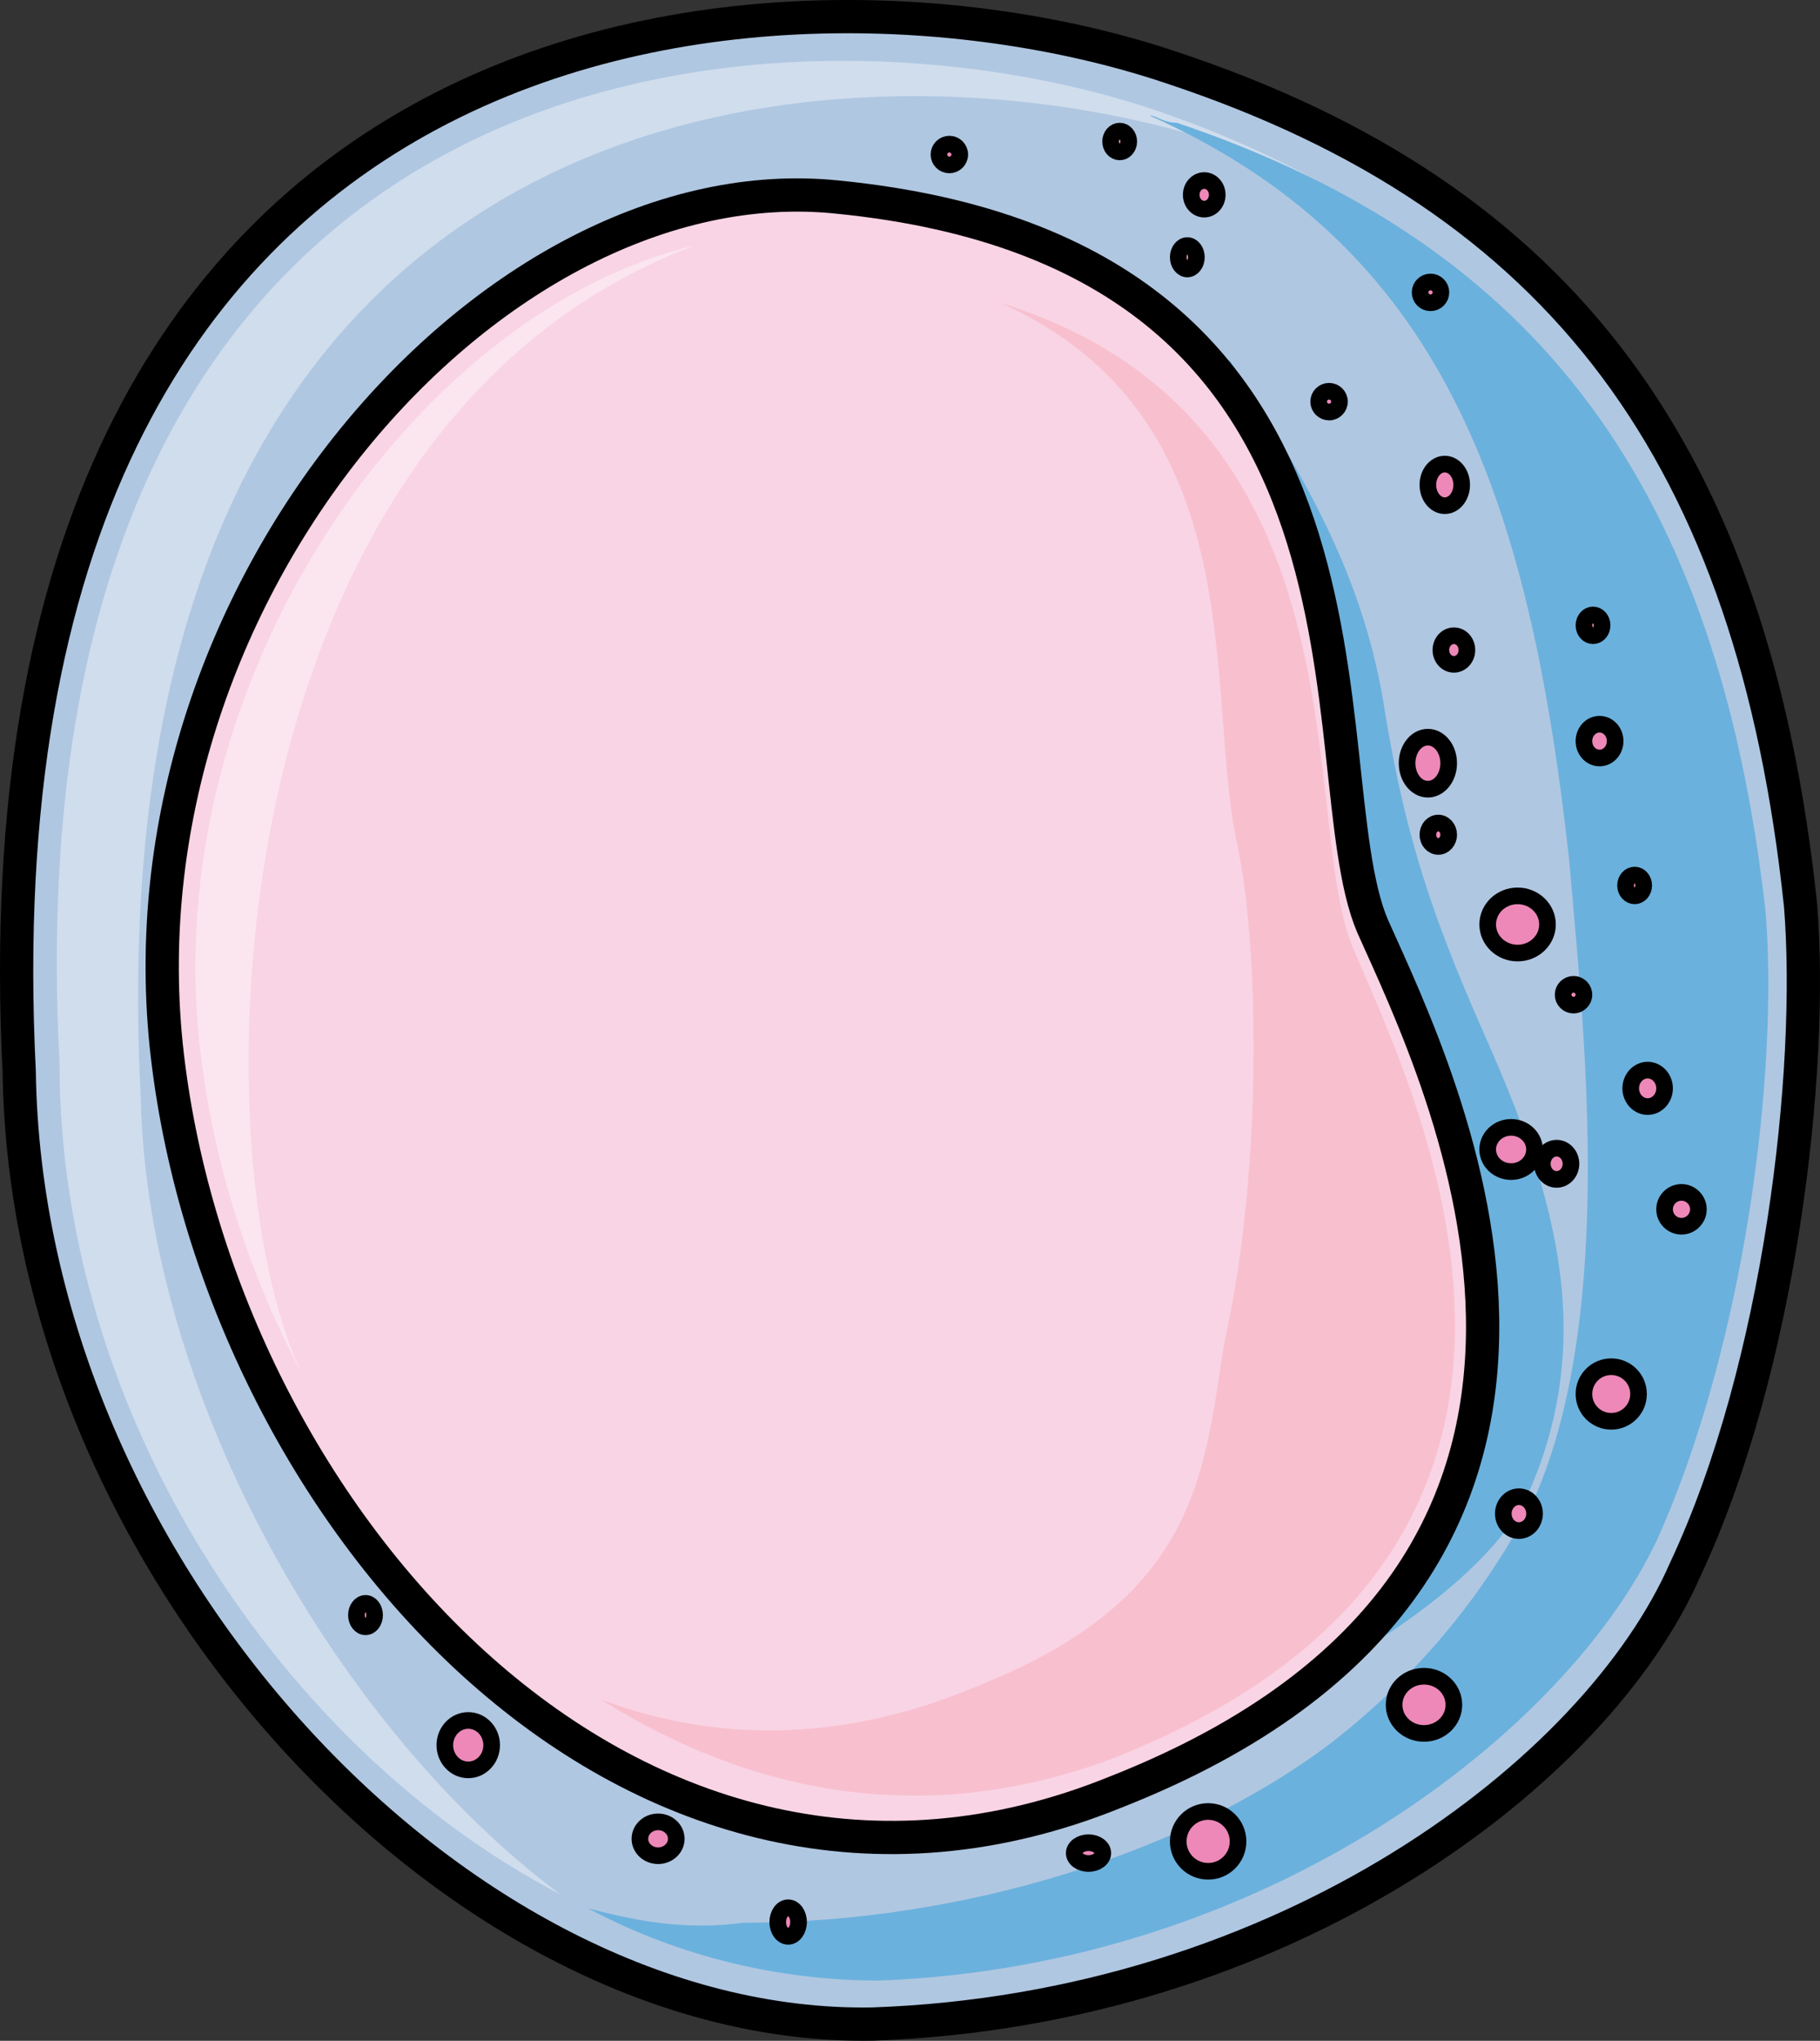 <?xml version="1.0" encoding="utf-8"?>
<!-- Generator: Adobe Illustrator 16.0.0, SVG Export Plug-In . SVG Version: 6.00 Build 0)  -->
<!DOCTYPE svg PUBLIC "-//W3C//DTD SVG 1.1//EN" "http://www.w3.org/Graphics/SVG/1.1/DTD/svg11.dtd">
<svg version="1.1" id="Layer_1" xmlns="http://www.w3.org/2000/svg" xmlns:xlink="http://www.w3.org/1999/xlink" x="0px" y="0px"
	 width="54.731px" height="61.358px" viewBox="0 0 54.731 61.358" enable-background="new 0 0 54.731 61.358" xml:space="preserve">
<rect x="0" y="0" width="54.731" height="61.358" fill="#333333" stroke="none"/>
<g>
	<path fill-rule="evenodd" clip-rule="evenodd" fill="#B0C7E1" d="M0.538,32.161c0.203,14.979,13.239,28.873,25.664,28.655
		c12.425-0.435,21.794-7.599,24.441-13.677c2.853-6.078,3.87-14.979,3.463-19.973C52.681,13.707,46.978,5.892,35.164,1.984
		C23.554-1.923-1.091-0.404,0.538,32.161L0.538,32.161z"/>
	<path fill-rule="evenodd" clip-rule="evenodd" fill="#6BB1DD" d="M36.973,10.825c2.242,3.477,4.075,6.52,4.687,10.649
		c0.611,3.694,1.426,6.085,2.853,9.345c2.037,4.563,3.668,9.128,1.426,14.127c-1.833,3.911-10.595,8.041-14.466,8.475
		c-4.482,0.652-2.445-3.912-6.52-6.084"/>
	<path opacity="0.4" fill-rule="evenodd" clip-rule="evenodd" fill="#FFFFFF" d="M4.234,33.047
		C2.604,1.954,25.624,0.649,36.828,4.346c1.833,0.652,4.686,2.392,6.111,3.262c-2.241-1.739-5.093-3.262-8.352-4.349
		C23.384-0.438,0.16,1.084,1.79,31.961c0,10.654,6.722,20.656,15.074,25.005C10.142,51.965,4.438,41.963,4.234,33.047L4.234,33.047z
		"/>
	<path fill-rule="evenodd" clip-rule="evenodd" fill="#6BB1DD" d="M53.091,27.38C51.665,14.774,46.375,7.385,35.385,3.69
		c-0.408,0-0.61-0.217-0.814-0.217c8.751,3.912,11.396,11.301,12.617,22.386c0.408,4.781,1.426,13.475-1.017,19.125
		c-1.222,2.391-3.053,4.999-6.105,7.391c-4.273,3.26-10.99,5.434-17.706,5.434c-1.628,0.217-3.053,0-4.681-0.436
		c2.849,1.521,5.902,2.174,8.751,2.174c11.804-0.435,20.758-7.607,23.404-13.258C52.479,40.421,53.497,32.163,53.091,27.38
		L53.091,27.38z"/>
	<path fill-rule="evenodd" clip-rule="evenodd" fill="#F9D4E4" d="M25.152,5.888C14.769,4.802,3.366,17.822,4.995,31.71
		C6.624,45.598,19.044,59.704,33.5,53.844c17.104-6.727,9.773-21.482,7.737-26.04C39.202,23.03,42.663,7.624,25.152,5.888
		L25.152,5.888z"/>
	<path fill-rule="evenodd" clip-rule="evenodd" fill="#F8C0CF" d="M40.674,28.467c-1.629-3.916,0.611-15.882-10.589-19.363
		c7.738,3.481,6.109,11.749,7.127,16.317c0.611,2.829,0.814,9.573-0.407,15.013c-0.61,3.916-0.814,7.615-7.331,10.226
		c-4.072,1.741-7.942,1.741-11.404,0.436c4.48,2.829,9.775,3.916,15.477,1.74C49.431,46.526,42.507,32.819,40.674,28.467
		L40.674,28.467z"/>
	<path opacity="0.4" fill-rule="evenodd" clip-rule="evenodd" fill="#FFFFFF" d="M20.885,7.383
		C12.548,9.342,4.618,20.438,6.041,31.751c0.407,3.264,1.424,6.527,3.05,9.573C5.838,34.581,6.448,12.823,20.885,7.383"/>
	<path fill-rule="evenodd" clip-rule="evenodd" fill="#ED88B8" d="M42.314,22.946c0-0.432,0.279-0.782,0.625-0.782
		c0.345,0,0.626,0.35,0.626,0.782c0,0.432-0.281,0.782-0.626,0.782C42.594,23.729,42.314,23.378,42.314,22.946L42.314,22.946z"/>
	<path fill-rule="evenodd" clip-rule="evenodd" fill="#ED88B8" d="M44.738,27.795c0-0.476,0.403-0.86,0.899-0.86
		s0.899,0.385,0.899,0.86c0,0.475-0.403,0.86-0.899,0.86S44.738,28.27,44.738,27.795L44.738,27.795z"/>
	<path fill-rule="evenodd" clip-rule="evenodd" fill="#ED88B8" d="M47.632,41.912c0-0.454,0.367-0.821,0.821-0.821
		c0.453,0,0.821,0.367,0.821,0.821s-0.368,0.821-0.821,0.821C47.999,42.733,47.632,42.366,47.632,41.912L47.632,41.912z"/>
	<path fill-rule="evenodd" clip-rule="evenodd" fill="#ED88B8" d="M41.923,51.257c0-0.476,0.402-0.86,0.899-0.86
		s0.899,0.385,0.899,0.86s-0.402,0.86-0.899,0.86S41.923,51.733,41.923,51.257L41.923,51.257z"/>
	<path fill-rule="evenodd" clip-rule="evenodd" fill="#ED88B8" d="M35.432,55.364c0-0.497,0.402-0.9,0.899-0.9
		s0.899,0.403,0.899,0.9c0,0.496-0.402,0.898-0.899,0.898S35.432,55.86,35.432,55.364L35.432,55.364z"/>
	<path fill-rule="evenodd" clip-rule="evenodd" fill="#ED88B8" d="M13.377,52.469c0-0.41,0.315-0.742,0.704-0.742
		s0.704,0.332,0.704,0.742s-0.315,0.744-0.704,0.744S13.377,52.879,13.377,52.469L13.377,52.469z"/>
	<path fill-rule="evenodd" clip-rule="evenodd" fill="#ED88B8" d="M45.207,45.509c0-0.28,0.21-0.509,0.47-0.509
		c0.259,0,0.47,0.229,0.47,0.509s-0.211,0.509-0.47,0.509C45.417,46.018,45.207,45.79,45.207,45.509L45.207,45.509z"/>
	<path fill-rule="evenodd" clip-rule="evenodd" fill="#ED88B8" d="M50.057,36.359c0-0.28,0.227-0.509,0.508-0.509
		c0.28,0,0.509,0.229,0.509,0.509s-0.229,0.509-0.509,0.509C50.283,36.868,50.057,36.639,50.057,36.359L50.057,36.359z"/>
	<path fill-rule="evenodd" clip-rule="evenodd" fill="#ED88B8" d="M46.38,34.991c0-0.26,0.193-0.47,0.431-0.47
		s0.431,0.21,0.431,0.47c0,0.259-0.193,0.469-0.431,0.469S46.38,35.25,46.38,34.991L46.38,34.991z"/>
	<path fill-rule="evenodd" clip-rule="evenodd" fill="#ED88B8" d="M10.718,48.559c0-0.194,0.123-0.352,0.274-0.352
		s0.273,0.157,0.273,0.352c0,0.195-0.122,0.352-0.273,0.352S10.718,48.754,10.718,48.559L10.718,48.559z"/>
	<path fill-rule="evenodd" clip-rule="evenodd" fill="#ED88B8" d="M19.243,55.286c0-0.281,0.244-0.51,0.547-0.51
		s0.547,0.229,0.547,0.51c0,0.279-0.244,0.508-0.547,0.508S19.243,55.565,19.243,55.286L19.243,55.286z"/>
	<path fill-rule="evenodd" clip-rule="evenodd" fill="#ED88B8" d="M23.388,57.788c0-0.237,0.141-0.43,0.313-0.43
		c0.174,0,0.313,0.192,0.313,0.43c0,0.238-0.14,0.43-0.313,0.43C23.528,58.217,23.388,58.026,23.388,57.788L23.388,57.788z"/>
	<path fill-rule="evenodd" clip-rule="evenodd" fill="#ED88B8" d="M44.738,34.56c0-0.367,0.315-0.665,0.704-0.665
		s0.704,0.298,0.704,0.665s-0.315,0.665-0.704,0.665S44.738,34.927,44.738,34.56L44.738,34.56z"/>
	<path fill-rule="evenodd" clip-rule="evenodd" fill="#ED88B8" d="M47.632,22.282c0-0.281,0.21-0.508,0.47-0.508
		c0.259,0,0.469,0.228,0.469,0.508s-0.21,0.508-0.469,0.508C47.842,22.79,47.632,22.563,47.632,22.282L47.632,22.282z"/>
	<path fill-rule="evenodd" clip-rule="evenodd" fill="#ED88B8" d="M42.939,14.578c0-0.345,0.228-0.625,0.508-0.625
		c0.281,0,0.509,0.28,0.509,0.625c0,0.346-0.228,0.626-0.509,0.626C43.167,15.204,42.939,14.924,42.939,14.578L42.939,14.578z"/>
	<path fill-rule="evenodd" clip-rule="evenodd" fill="#ED88B8" d="M49.039,32.722c0-0.302,0.229-0.548,0.509-0.548
		s0.509,0.246,0.509,0.548s-0.229,0.548-0.509,0.548S49.039,33.024,49.039,32.722L49.039,32.722z"/>
	<path fill-rule="evenodd" clip-rule="evenodd" fill="#ED88B8" d="M35.822,5.858c0-0.238,0.176-0.43,0.392-0.43
		s0.391,0.192,0.391,0.43c0,0.237-0.175,0.43-0.391,0.43S35.822,6.096,35.822,5.858L35.822,5.858z"/>
	<path fill-rule="evenodd" clip-rule="evenodd" fill="#ED88B8" d="M39.655,12.076c0-0.173,0.14-0.313,0.313-0.313
		c0.172,0,0.313,0.14,0.313,0.313c0,0.172-0.141,0.313-0.313,0.313C39.795,12.388,39.655,12.248,39.655,12.076L39.655,12.076z"/>
	<path fill-rule="evenodd" clip-rule="evenodd" fill="#ED88B8" d="M47.632,18.801c0-0.173,0.123-0.313,0.273-0.313
		c0.151,0,0.274,0.14,0.274,0.313s-0.123,0.313-0.274,0.313C47.755,19.114,47.632,18.974,47.632,18.801L47.632,18.801z"/>
	<path fill-rule="evenodd" clip-rule="evenodd" fill="#ED88B8" d="M48.883,26.622c0-0.173,0.123-0.313,0.274-0.313
		c0.15,0,0.273,0.14,0.273,0.313s-0.123,0.313-0.273,0.313C49.006,26.935,48.883,26.795,48.883,26.622L48.883,26.622z"/>
	<path fill-rule="evenodd" clip-rule="evenodd" fill="#ED88B8" d="M47.006,29.907c0-0.173,0.14-0.313,0.313-0.313
		c0.172,0,0.313,0.14,0.313,0.313s-0.141,0.313-0.313,0.313C47.146,30.22,47.006,30.08,47.006,29.907L47.006,29.907z"/>
	<path fill-rule="evenodd" clip-rule="evenodd" fill="#ED88B8" d="M42.939,25.097c0-0.194,0.141-0.352,0.313-0.352
		c0.173,0,0.313,0.158,0.313,0.352s-0.141,0.352-0.313,0.352C43.08,25.449,42.939,25.292,42.939,25.097L42.939,25.097z"/>
	<path fill-rule="evenodd" clip-rule="evenodd" fill="#ED88B8" d="M28.236,4.646c0-0.173,0.14-0.313,0.313-0.313
		c0.172,0,0.313,0.14,0.313,0.313s-0.141,0.313-0.313,0.313C28.376,4.959,28.236,4.819,28.236,4.646L28.236,4.646z"/>
	<path fill-rule="evenodd" clip-rule="evenodd" fill="#ED88B8" d="M33.398,4.255c0-0.173,0.122-0.313,0.273-0.313
		s0.273,0.14,0.273,0.313s-0.122,0.313-0.273,0.313S33.398,4.428,33.398,4.255L33.398,4.255z"/>
	<path fill-rule="evenodd" clip-rule="evenodd" fill="#ED88B8" d="M35.432,7.735c0-0.195,0.123-0.352,0.273-0.352
		c0.151,0,0.273,0.157,0.273,0.352c0,0.194-0.122,0.352-0.273,0.352C35.555,8.087,35.432,7.929,35.432,7.735L35.432,7.735z"/>
	<path fill-rule="evenodd" clip-rule="evenodd" fill="#ED88B8" d="M42.705,8.791c0-0.173,0.14-0.313,0.313-0.313
		s0.313,0.14,0.313,0.313s-0.14,0.313-0.313,0.313S42.705,8.964,42.705,8.791L42.705,8.791z"/>
	<path fill-rule="evenodd" clip-rule="evenodd" fill="#ED88B8" d="M43.33,19.544c0-0.238,0.176-0.43,0.392-0.43
		s0.391,0.192,0.391,0.43c0,0.237-0.175,0.43-0.391,0.43S43.33,19.782,43.33,19.544L43.33,19.544z"/>
	<path fill-rule="evenodd" clip-rule="evenodd" fill="#ED88B8" d="M32.304,55.715c0-0.173,0.191-0.313,0.43-0.313
		c0.237,0,0.43,0.14,0.43,0.313s-0.192,0.313-0.43,0.313C32.495,56.028,32.304,55.888,32.304,55.715L32.304,55.715z"/>
	<path fill="none" stroke="#000000" stroke-width="0.5" stroke-miterlimit="10" d="M42.314,22.946c0-0.432,0.279-0.782,0.625-0.782
		c0.345,0,0.626,0.35,0.626,0.782c0,0.432-0.281,0.782-0.626,0.782C42.594,23.729,42.314,23.378,42.314,22.946L42.314,22.946z"/>
	<path fill="none" stroke="#000000" stroke-width="0.5" stroke-miterlimit="10" d="M44.738,27.795c0-0.476,0.403-0.86,0.899-0.86
		s0.899,0.385,0.899,0.86c0,0.475-0.403,0.86-0.899,0.86S44.738,28.27,44.738,27.795L44.738,27.795z"/>
	<path fill="none" stroke="#000000" stroke-width="0.5" stroke-miterlimit="10" d="M47.632,41.912c0-0.454,0.367-0.821,0.821-0.821
		c0.453,0,0.821,0.367,0.821,0.821s-0.368,0.821-0.821,0.821C47.999,42.733,47.632,42.366,47.632,41.912L47.632,41.912z"/>
	<path fill="none" stroke="#000000" stroke-width="0.5" stroke-miterlimit="10" d="M41.923,51.257c0-0.476,0.402-0.86,0.899-0.86
		s0.899,0.385,0.899,0.86s-0.402,0.86-0.899,0.86S41.923,51.733,41.923,51.257L41.923,51.257z"/>
	<path fill="none" stroke="#000000" stroke-width="0.5" stroke-miterlimit="10" d="M35.432,55.364c0-0.497,0.402-0.9,0.899-0.9
		s0.899,0.403,0.899,0.9c0,0.496-0.402,0.898-0.899,0.898S35.432,55.86,35.432,55.364L35.432,55.364z"/>
	<path fill="none" stroke="#000000" stroke-width="0.5" stroke-miterlimit="10" d="M13.377,52.469c0-0.41,0.315-0.742,0.704-0.742
		s0.704,0.332,0.704,0.742s-0.315,0.744-0.704,0.744S13.377,52.879,13.377,52.469L13.377,52.469z"/>
	<path fill="none" stroke="#000000" stroke-width="0.5" stroke-miterlimit="10" d="M45.207,45.509c0-0.28,0.21-0.509,0.47-0.509
		c0.259,0,0.47,0.229,0.47,0.509s-0.211,0.509-0.47,0.509C45.417,46.018,45.207,45.79,45.207,45.509L45.207,45.509z"/>
	<path fill="none" stroke="#000000" stroke-width="0.5" stroke-miterlimit="10" d="M50.057,36.359c0-0.28,0.227-0.509,0.508-0.509
		c0.28,0,0.509,0.229,0.509,0.509s-0.229,0.509-0.509,0.509C50.283,36.868,50.057,36.639,50.057,36.359L50.057,36.359z"/>
	<path fill="none" stroke="#000000" stroke-width="0.5" stroke-miterlimit="10" d="M46.38,34.991c0-0.26,0.193-0.47,0.431-0.47
		s0.431,0.21,0.431,0.47c0,0.259-0.193,0.469-0.431,0.469S46.38,35.25,46.38,34.991L46.38,34.991z"/>
	<path fill="none" stroke="#000000" stroke-width="0.5" stroke-miterlimit="10" d="M10.718,48.559c0-0.194,0.123-0.352,0.274-0.352
		s0.273,0.157,0.273,0.352c0,0.195-0.122,0.352-0.273,0.352S10.718,48.754,10.718,48.559L10.718,48.559z"/>
	<path fill="none" stroke="#000000" stroke-width="0.5" stroke-miterlimit="10" d="M19.243,55.286c0-0.281,0.244-0.51,0.547-0.51
		s0.547,0.229,0.547,0.51c0,0.279-0.244,0.508-0.547,0.508S19.243,55.565,19.243,55.286L19.243,55.286z"/>
	<path fill="none" stroke="#000000" stroke-width="0.5" stroke-miterlimit="10" d="M23.388,57.788c0-0.237,0.141-0.43,0.313-0.43
		c0.174,0,0.313,0.192,0.313,0.43c0,0.238-0.14,0.43-0.313,0.43C23.528,58.217,23.388,58.026,23.388,57.788L23.388,57.788z"/>
	<path fill="none" stroke="#000000" stroke-width="0.5" stroke-miterlimit="10" d="M44.738,34.56c0-0.367,0.315-0.665,0.704-0.665
		s0.704,0.298,0.704,0.665s-0.315,0.665-0.704,0.665S44.738,34.927,44.738,34.56L44.738,34.56z"/>
	<path fill="none" stroke="#000000" stroke-width="0.5" stroke-miterlimit="10" d="M47.632,22.282c0-0.281,0.21-0.508,0.47-0.508
		c0.259,0,0.469,0.228,0.469,0.508s-0.21,0.508-0.469,0.508C47.842,22.79,47.632,22.563,47.632,22.282L47.632,22.282z"/>
	<path fill="none" stroke="#000000" stroke-width="0.5" stroke-miterlimit="10" d="M42.939,14.578c0-0.345,0.228-0.625,0.508-0.625
		c0.281,0,0.509,0.28,0.509,0.625c0,0.346-0.228,0.626-0.509,0.626C43.167,15.204,42.939,14.924,42.939,14.578L42.939,14.578z"/>
	<path fill="none" stroke="#000000" stroke-width="0.5" stroke-miterlimit="10" d="M49.039,32.722c0-0.302,0.229-0.548,0.509-0.548
		s0.509,0.246,0.509,0.548s-0.229,0.548-0.509,0.548S49.039,33.024,49.039,32.722L49.039,32.722z"/>
	<path fill="none" stroke="#000000" stroke-width="0.5" stroke-miterlimit="10" d="M35.822,5.858c0-0.238,0.176-0.43,0.392-0.43
		s0.391,0.192,0.391,0.43c0,0.237-0.175,0.43-0.391,0.43S35.822,6.096,35.822,5.858L35.822,5.858z"/>
	<path fill="none" stroke="#000000" stroke-width="0.5" stroke-miterlimit="10" d="M39.655,12.076c0-0.173,0.14-0.313,0.313-0.313
		c0.172,0,0.313,0.14,0.313,0.313c0,0.172-0.141,0.313-0.313,0.313C39.795,12.388,39.655,12.248,39.655,12.076L39.655,12.076z"/>
	<path fill="none" stroke="#000000" stroke-width="0.5" stroke-miterlimit="10" d="M47.632,18.801c0-0.173,0.123-0.313,0.273-0.313
		c0.151,0,0.274,0.14,0.274,0.313s-0.123,0.313-0.274,0.313C47.755,19.114,47.632,18.974,47.632,18.801L47.632,18.801z"/>
	<path fill="none" stroke="#000000" stroke-width="0.5" stroke-miterlimit="10" d="M48.883,26.622c0-0.173,0.123-0.313,0.274-0.313
		c0.15,0,0.273,0.14,0.273,0.313s-0.123,0.313-0.273,0.313C49.006,26.935,48.883,26.795,48.883,26.622L48.883,26.622z"/>
	<path fill="none" stroke="#000000" stroke-width="0.5" stroke-miterlimit="10" d="M47.006,29.907c0-0.173,0.14-0.313,0.313-0.313
		c0.172,0,0.313,0.14,0.313,0.313s-0.141,0.313-0.313,0.313C47.146,30.22,47.006,30.08,47.006,29.907L47.006,29.907z"/>
	<path fill="none" stroke="#000000" stroke-width="0.5" stroke-miterlimit="10" d="M42.939,25.097c0-0.194,0.141-0.352,0.313-0.352
		c0.173,0,0.313,0.158,0.313,0.352s-0.141,0.352-0.313,0.352C43.08,25.449,42.939,25.292,42.939,25.097L42.939,25.097z"/>
	<path fill="none" stroke="#000000" stroke-width="0.5" stroke-miterlimit="10" d="M28.236,4.646c0-0.173,0.14-0.313,0.313-0.313
		c0.172,0,0.313,0.14,0.313,0.313s-0.141,0.313-0.313,0.313C28.376,4.959,28.236,4.819,28.236,4.646L28.236,4.646z"/>
	<path fill="none" stroke="#000000" stroke-width="0.5" stroke-miterlimit="10" d="M33.398,4.255c0-0.173,0.122-0.313,0.273-0.313
		s0.273,0.14,0.273,0.313s-0.122,0.313-0.273,0.313S33.398,4.428,33.398,4.255L33.398,4.255z"/>
	<path fill="none" stroke="#000000" stroke-width="0.5" stroke-miterlimit="10" d="M35.432,7.735c0-0.195,0.123-0.352,0.273-0.352
		c0.151,0,0.273,0.157,0.273,0.352c0,0.194-0.122,0.352-0.273,0.352C35.555,8.087,35.432,7.929,35.432,7.735L35.432,7.735z"/>
	<path fill="none" stroke="#000000" stroke-width="0.5" stroke-miterlimit="10" d="M42.705,8.791c0-0.173,0.14-0.313,0.313-0.313
		s0.313,0.14,0.313,0.313s-0.14,0.313-0.313,0.313S42.705,8.964,42.705,8.791L42.705,8.791z"/>
	<path fill="none" stroke="#000000" stroke-width="0.5" stroke-miterlimit="10" d="M43.33,19.544c0-0.238,0.176-0.43,0.392-0.43
		s0.391,0.192,0.391,0.43c0,0.237-0.175,0.43-0.391,0.43S43.33,19.782,43.33,19.544L43.33,19.544z"/>
	<path fill="none" stroke="#000000" stroke-width="0.5" stroke-miterlimit="10" d="M32.304,55.715c0-0.173,0.191-0.313,0.43-0.313
		c0.237,0,0.43,0.14,0.43,0.313s-0.192,0.313-0.43,0.313C32.495,56.028,32.304,55.888,32.304,55.715L32.304,55.715z"/>
	<path fill="none" stroke="#000000" stroke-linecap="round" stroke-linejoin="round" stroke-miterlimit="10" d="M0.577,32.2
		c0.204,14.979,13.24,28.872,25.664,28.655c12.425-0.434,21.794-7.598,24.442-13.677c2.851-6.078,3.869-14.979,3.462-19.972
		C52.72,13.747,47.017,5.931,35.204,2.023C23.594-1.884-1.052-0.365,0.577,32.2L0.577,32.2z"/>
	<path fill="none" stroke="#000000" stroke-linecap="round" stroke-linejoin="round" stroke-miterlimit="10" d="M25.191,5.926
		C14.808,4.842,3.406,17.862,5.034,31.75c1.629,13.888,14.05,27.993,28.506,22.134c17.103-6.727,9.772-21.482,7.736-26.04
		C39.24,23.07,42.702,7.663,25.191,5.926L25.191,5.926z"/>
</g>
</svg>
